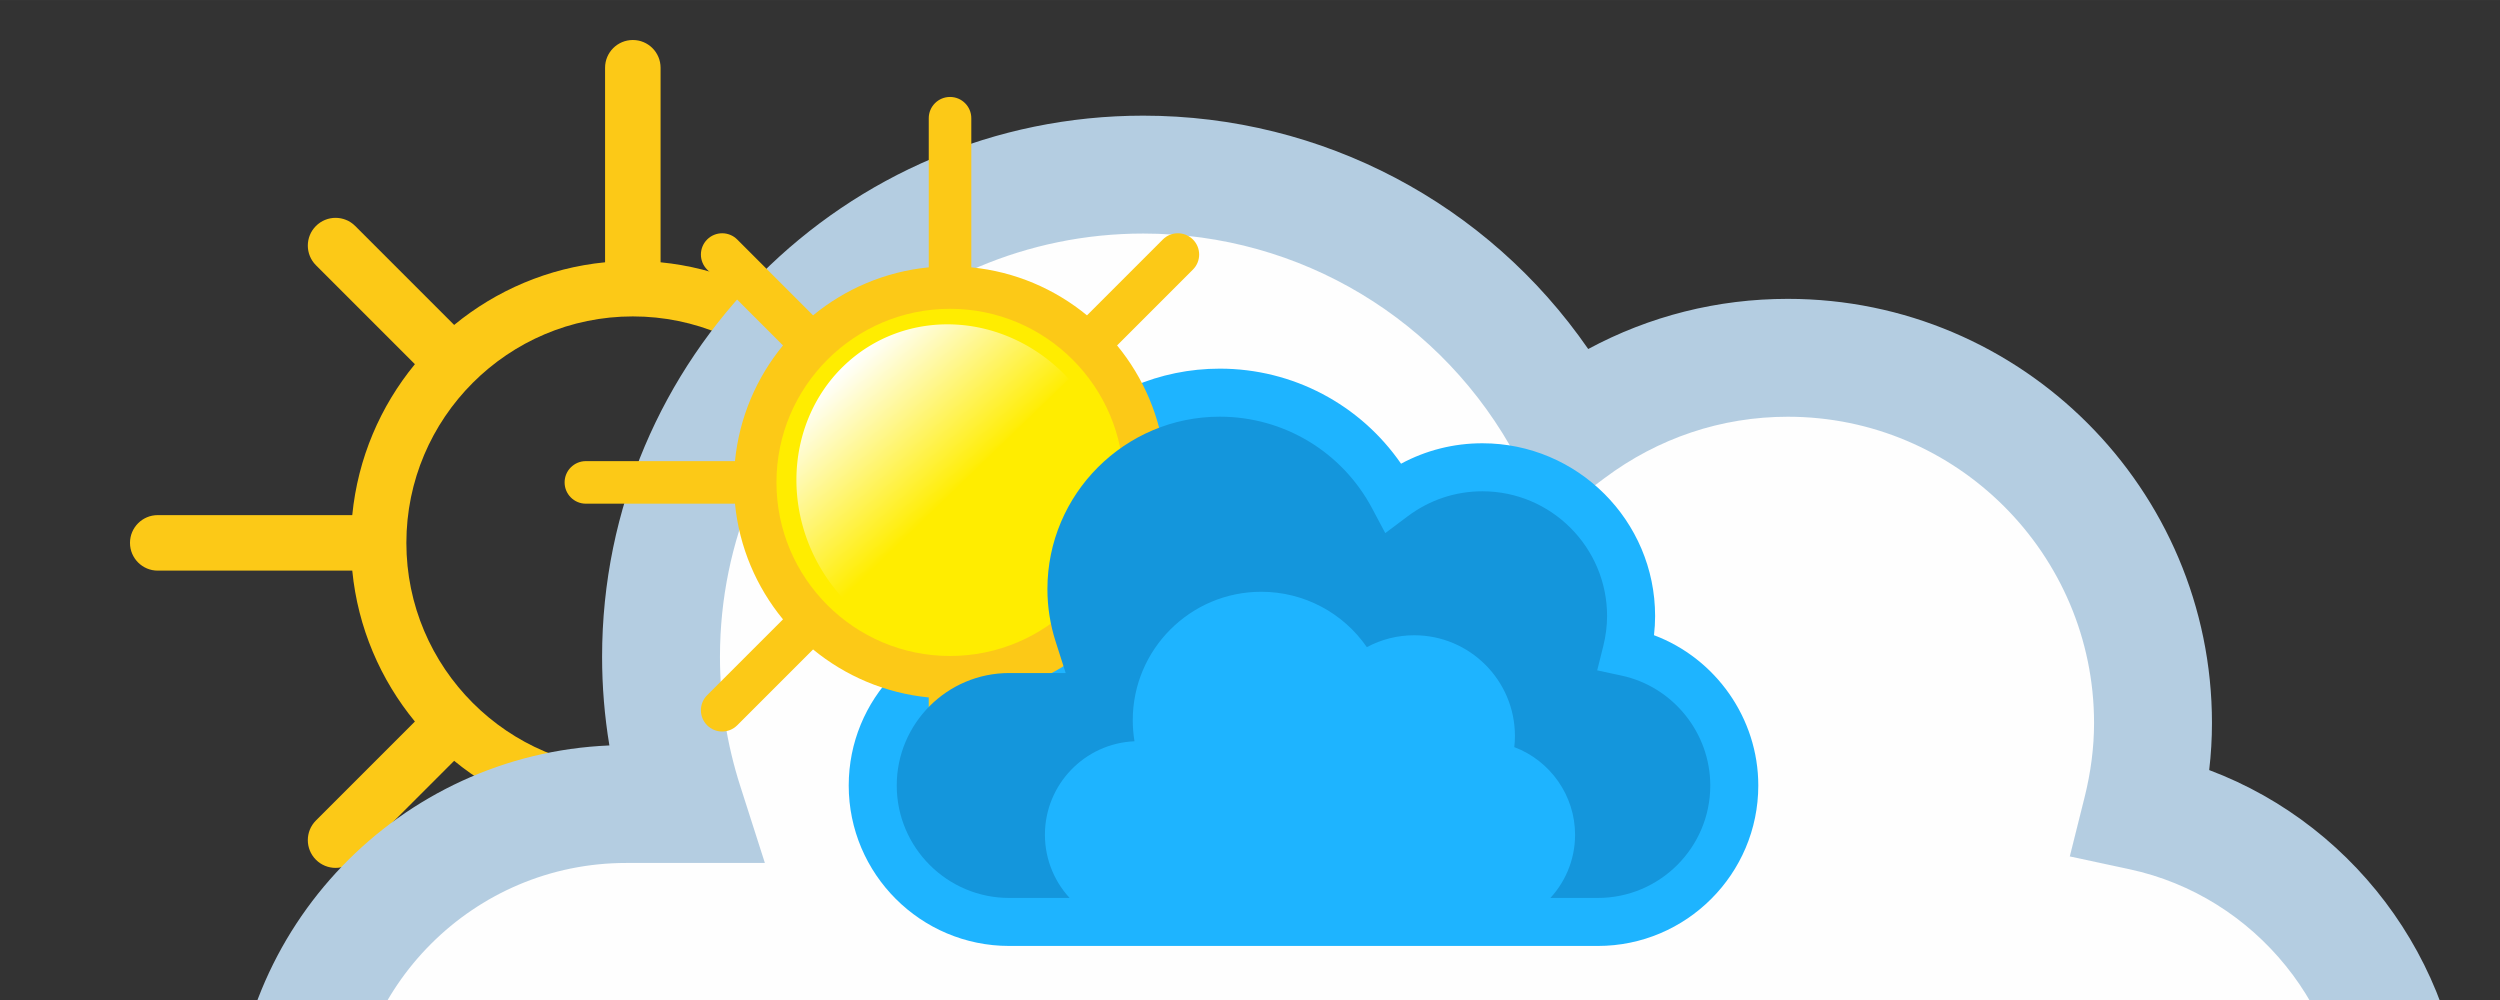 <?xml version="1.0" encoding="UTF-8" standalone="no"?>
<!-- Creator: CorelDRAW 2017 -->

<svg
   xmlns:dc="http://purl.org/dc/elements/1.1/"
   xmlns:cc="http://creativecommons.org/ns#"
   xmlns:rdf="http://www.w3.org/1999/02/22-rdf-syntax-ns#"
   xmlns:svg="http://www.w3.org/2000/svg"
   xmlns="http://www.w3.org/2000/svg"
   xmlns:xlink="http://www.w3.org/1999/xlink"
   xmlns:sodipodi="http://sodipodi.sourceforge.net/DTD/sodipodi-0.dtd"
   xmlns:inkscape="http://www.inkscape.org/namespaces/inkscape"
   xml:space="preserve"
   width="21.167mm"
   height="8.467mm"
   version="1.1"
   style="shape-rendering:geometricPrecision; text-rendering:geometricPrecision; image-rendering:optimizeQuality; fill-rule:evenodd; clip-rule:evenodd"
   viewBox="0 0 2116.66 846.66"
   id="svg28"
   sodipodi:docname="poconuboso.svg"
   inkscape:version="0.92.2 (5c3e80d, 2017-08-06)"><rect x="0" y="0" width="2116.66" height="846.66" fill="#333333" stroke="none"/><sodipodi:namedview
     pagecolor="#ffffff"
     bordercolor="#666666"
     borderopacity="1"
     objecttolerance="10"
     gridtolerance="10"
     guidetolerance="10"
     inkscape:pageopacity="0"
     inkscape:pageshadow="2"
     inkscape:window-width="1920"
     inkscape:window-height="1017"
     id="namedview30"
     showgrid="false"
     inkscape:zoom="34.900111"
     inkscape:cx="25.952984"
     inkscape:cy="15.848703"
     inkscape:window-x="-8"
     inkscape:window-y="-8"
     inkscape:window-maximized="1"
     inkscape:current-layer="svg28" /><defs
     id="defs4"><style
       type="text/css"
       id="style2"><![CDATA[
    .fil5 {fill:#1496DC}
    .fil3 {fill:#1EB4FF}
    .fil1 {fill:#B4CDE1}
    .fil2 {fill:#FEFEFE}
    .fil4 {fill:#FFED00}
    .fil0 {fill:#FCC917;fill-rule:nonzero}
   ]]></style><linearGradient
       inkscape:collect="always"
       xlink:href="#linearGradient4775"
       id="linearGradient4777"
       x1="456.846"
       y1="648.276"
       x2="673.269"
       y2="648.276"
       gradientUnits="userSpaceOnUse"
       gradientTransform="matrix(0.656,0,0,0.609,417.075,-719.581)" /><linearGradient
       inkscape:collect="always"
       id="linearGradient4775"><stop
         style="stop-color:#ffffff;stop-opacity:1;"
         offset="0"
         id="stop4771" /><stop
         style="stop-color:#ffffff;stop-opacity:0;"
         offset="1"
         id="stop4773" /></linearGradient></defs><g
     id="Capa_x0020_1"><path
       class="fil0"
       d="M938.05 436.12l-164.7 0c-4.73,-48.22 -23.85,-92.27 -53.04,-127.79l83.77 -83.78c9.19,-9.19 9.19,-24.05 0,-33.23 -9.18,-9.18 -24.04,-9.18 -33.22,0l-83.77 83.78c-35.52,-29.17 -79.57,-48.3 -127.8,-53.04l0 -164.7c0,-12.98 -10.51,-23.5 -23.49,-23.5 -12.98,0 -23.51,10.52 -23.51,23.5l0 164.7c-48.21,4.74 -92.26,23.87 -127.78,53.04l-83.78 -83.78c-9.17,-9.18 -24.05,-9.18 -33.23,0 -9.17,9.18 -9.17,24.04 0,33.23l83.78 83.78c-29.17,35.52 -48.3,79.57 -53.03,127.79l-164.69 0c-12.98,0 -23.5,10.52 -23.5,23.5 0,12.98 10.52,23.5 23.5,23.5l164.69 0c4.73,48.21 23.86,92.26 53.03,127.77l-83.78 83.78c-9.17,9.18 -9.17,24.05 0,33.24 4.6,4.58 10.61,6.88 16.61,6.88 6.02,0 12.03,-2.3 16.62,-6.88l83.78 -83.78c35.52,29.17 79.57,48.29 127.78,53.03l0 164.69c0,12.98 10.53,23.51 23.51,23.51 12.98,0 23.49,-10.53 23.49,-23.51l0 -164.69c48.23,-4.74 92.29,-23.86 127.8,-53.03l83.77 83.78c4.59,4.58 10.6,6.88 16.61,6.88 6.02,0 12.03,-2.3 16.61,-6.88 9.19,-9.19 9.19,-24.06 0,-33.24l-83.77 -83.78c29.19,-35.51 48.31,-79.56 53.04,-127.77l164.7 0c12.98,0 23.49,-10.52 23.49,-23.5 0,-12.98 -10.51,-23.5 -23.49,-23.5zm-402.25 215.24l0 0c-105.73,0 -191.74,-86.02 -191.74,-191.74 0,-105.72 86.01,-191.74 191.74,-191.74 105.72,0 191.75,86.02 191.75,191.74 0,105.72 -86.03,191.74 -191.75,191.74z"
       id="path7" /><g
       id="_3069309270688"><path
         class="fil1"
         d="M1753.67 1297.96l-1223.56 0c-183.92,0 -333.57,-149.65 -333.57,-333.58 0,-179.2 142,-325.84 319.41,-333.25 -4.13,-24.81 -6.18,-49.87 -6.18,-75.02 0,-252.67 205.51,-458.2 458.18,-458.2 151.75,0 291.73,74.52 376.73,197.57 51.86,-27.91 109.38,-42.46 169,-42.46 197.99,0 359.11,161.11 359.11,359.16 0,13.14 -0.78,26.43 -2.35,39.8 128.09,48.08 216.84,172.63 216.84,312.4 0,183.93 -149.65,333.58 -333.61,333.58z"
         id="path9" /><path
         class="fil2"
         d="M530.11 730.63l0 0c-128.91,0 -233.74,104.85 -233.74,233.75 0,128.92 104.83,233.77 233.74,233.77l1223.56 0c128.9,0 233.79,-104.85 233.79,-233.77 0,-109.44 -77.64,-205.52 -184.55,-228.45l-50.49 -10.83 12.52 -50.07c5.34,-21.32 8.02,-42.46 8.02,-62.85 0,-142.99 -116.3,-259.35 -259.28,-259.35 -56.16,0 -109.81,17.99 -155.16,51.95l-46.66 34.98 -27.33 -51.48c-62.48,-117.56 -183.77,-190.55 -316.58,-190.55 -197.62,0 -358.38,160.77 -358.38,358.38 0,37.04 5.78,73.85 17.16,109.36l20.86 65.16 -117.48 0z"
         id="path11" /></g></g><path
     style="fill:#1eb4ff"
     inkscape:connector-curvature="0"
     id="path16"
     d="M 1352.81,800.89 H 854.44 c -74.91,0 -135.86,-60.95 -135.86,-135.87 0,-72.98 57.84,-132.71 130.1,-135.73 -1.68,-10.1 -2.53,-20.31 -2.53,-30.55 0,-102.91 83.72,-186.63 186.63,-186.63 61.81,0 118.82,30.35 153.44,80.48 21.12,-11.37 44.55,-17.3 68.84,-17.3 80.63,0 146.26,65.62 146.26,146.28 0,5.35 -0.32,10.77 -0.95,16.22 52.17,19.58 88.31,70.31 88.31,127.23 0,74.92 -60.95,135.87 -135.87,135.87 z"
     class="fil3" /><g
     id="_3069309257792"
     transform="matrix(0.958,0,0,0.958,47.799,31.061)"><circle
       style="fill:#ffed00"
       id="circle18"
       r="159.67"
       cy="396.75"
       cx="788.9"
       class="fil4" /><path
       style="fill:#fcc917;fill-rule:nonzero"
       inkscape:connector-curvature="0"
       id="path20"
       d="M 1111.57,375.1 H 979.8 c -3.79,-38.58 -19.09,-73.83 -42.43,-102.25 l 67.02,-67.03 c 7.35,-7.34 7.35,-19.24 0,-26.59 -7.35,-7.34 -19.25,-7.34 -26.59,0 l -67.03,67.04 C 882.36,222.92 847.11,207.62 808.53,203.83 V 72.05 c 0,-10.38 -8.42,-18.8 -18.8,-18.8 -10.39,0 -18.81,8.42 -18.81,18.8 v 131.78 c -38.58,3.79 -73.82,19.09 -102.24,42.44 l -67.03,-67.04 c -7.34,-7.34 -19.24,-7.34 -26.59,0 -7.34,7.35 -7.34,19.25 0,26.59 l 67.04,67.03 c -23.35,28.42 -38.65,63.67 -42.44,102.25 H 467.89 c -10.39,0 -18.8,8.42 -18.8,18.81 0,10.37 8.41,18.8 18.8,18.8 h 131.77 c 3.79,38.57 19.09,73.81 42.44,102.23 l -67.04,67.03 c -7.34,7.34 -7.34,19.24 0,26.59 3.68,3.67 8.48,5.51 13.3,5.51 4.81,0 9.61,-1.84 13.29,-5.51 l 67.03,-67.03 c 28.42,23.34 63.66,38.64 102.24,42.43 v 131.78 c 0,10.38 8.42,18.79 18.81,18.79 10.38,0 18.8,-8.41 18.8,-18.79 V 583.96 c 38.58,-3.79 73.83,-19.09 102.24,-42.43 l 67.03,67.03 c 3.68,3.67 8.48,5.51 13.29,5.51 4.82,0 9.62,-1.84 13.3,-5.51 7.35,-7.35 7.35,-19.25 0,-26.59 l -67.02,-67.03 c 23.34,-28.42 38.64,-63.66 42.43,-102.23 h 131.77 c 10.38,0 18.79,-8.43 18.79,-18.8 0,-10.39 -8.41,-18.81 -18.79,-18.81 z M 789.73,547.31 v 0 c -84.59,0 -153.41,-68.81 -153.41,-153.4 0,-84.59 68.82,-153.43 153.41,-153.43 84.6,0 153.41,68.84 153.41,153.43 0,84.59 -68.81,153.4 -153.41,153.4 z"
       class="fil0" /></g><path
     style="fill:#1496dc"
     inkscape:connector-curvature="0"
     id="path23"
     d="m 854.44,569.82 v 0 c -52.5,0 -95.2,42.71 -95.2,95.2 0,52.52 42.7,95.22 95.2,95.22 h 498.37 c 52.49,0 95.22,-42.7 95.22,-95.22 0,-44.57 -31.62,-83.71 -75.17,-93.04 l -20.57,-4.42 5.11,-20.39 c 2.17,-8.68 3.26,-17.29 3.26,-25.6 0,-58.23 -47.37,-105.63 -105.6,-105.63 -22.88,0 -44.73,7.33 -63.2,21.16 l -19,14.25 -11.14,-20.97 c -25.44,-47.88 -74.85,-77.61 -128.94,-77.61 -80.49,0 -145.97,65.48 -145.97,145.97 0,15.08 2.35,30.08 6.99,44.54 l 8.49,26.54 z"
     class="fil5" /><path
     style="fill:#1eb4ff"
     inkscape:connector-curvature="0"
     id="path25"
     d="M 1254.36,785.91 H 963.89 c -43.66,0 -79.19,-35.53 -79.19,-79.2 0,-42.54 33.71,-77.35 75.83,-79.11 -0.98,-5.89 -1.47,-11.83 -1.47,-17.81 0,-59.98 48.79,-108.77 108.78,-108.77 36.02,0 69.25,17.69 89.43,46.9 12.31,-6.63 25.97,-10.08 40.12,-10.08 47,0 85.25,38.25 85.25,85.26 0,3.12 -0.18,6.28 -0.55,9.45 30.4,11.42 51.47,40.99 51.47,74.16 0,43.67 -35.53,79.2 -79.2,79.2 z"
     class="fil3" /><path
     style="clip-rule:evenodd;fill:url(#linearGradient4777);fill-opacity:1;fill-rule:evenodd;stroke-width:0.905;image-rendering:optimizeQuality;shape-rendering:geometricPrecision;text-rendering:geometricPrecision"
     id="circle15-5"
     class="fil4"
     sodipodi:type="arc"
     sodipodi:cx="857.31494"
     sodipodi:cy="-324.6626"
     sodipodi:rx="140.71347"
     sodipodi:ry="133.18874"
     sodipodi:start="1.5623948"
     sodipodi:end="4.7016712"
     sodipodi:open="true"
     d="M 858.497,-191.479 A 140.713,133.189 0 0 1 716.608,-323.389 140.713,133.189 0 0 1 855.807,-457.844"
     transform="matrix(0.669,0.743,-0.726,0.688,0,0)" /></svg>